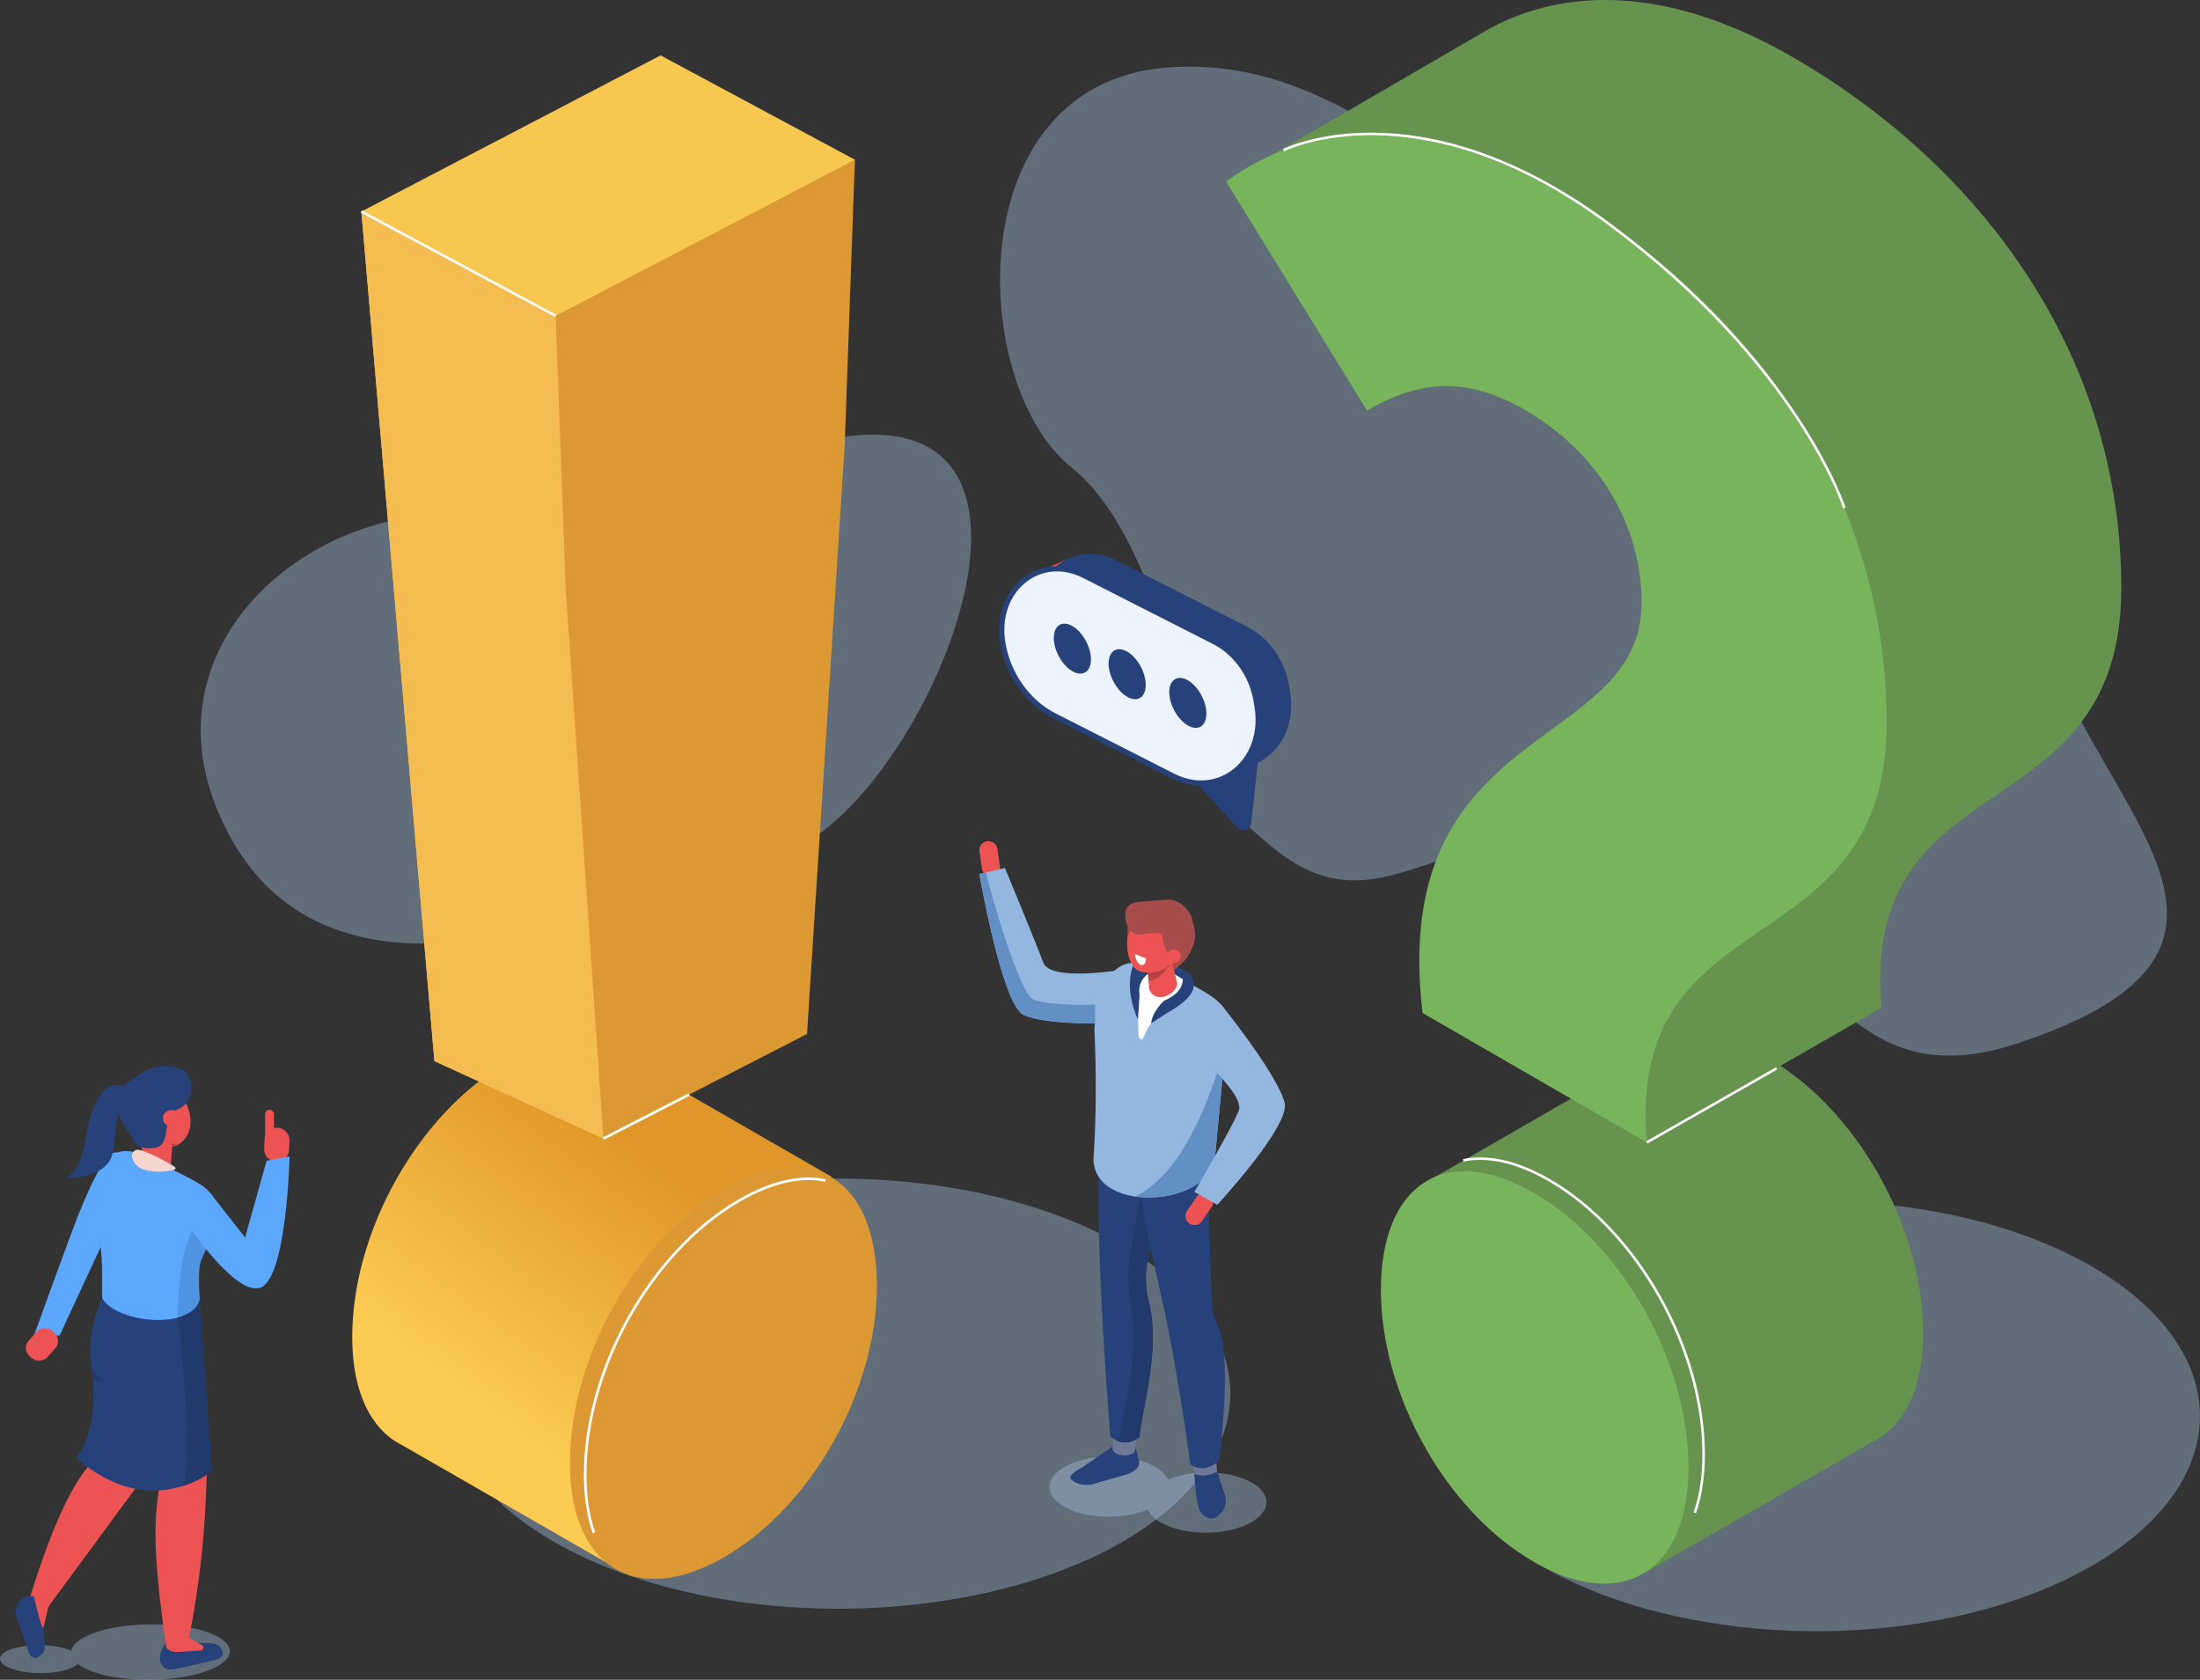 <svg xmlns="http://www.w3.org/2000/svg" xmlns:xlink="http://www.w3.org/1999/xlink" viewBox="0 0 2249.77 1717.7"><rect x="0" y="0" width="2249.77" height="1717.7" fill="#333333" stroke="none"/><defs><style>.cls-1{isolation:isolate;}.cls-2{fill:#a8c4e5;opacity:0.4;mix-blend-mode:multiply;}.cls-3{fill:url(#linear-gradient);}.cls-4{fill:#db9833;}.cls-5{fill:#abcfff;}.cls-6{fill:#f7c750;}.cls-7{fill:#f5bc51;}.cls-8{fill:#66934e;}.cls-9{fill:#78b45c;}.cls-10,.cls-11,.cls-12,.cls-27{fill:none;}.cls-10,.cls-11,.cls-12{stroke:#fff;stroke-miterlimit:10;}.cls-10{stroke-width:2.51px;}.cls-11{stroke-width:2.64px;}.cls-12{stroke-width:2.57px;}.cls-13{fill:#ed5353;}.cls-14{fill:#94b7e0;}.cls-15{fill:#27427a;}.cls-16{fill:#6f7996;}.cls-17{fill:#223a6b;}.cls-18{fill:#628fc4;}.cls-19{fill:#fff;}.cls-20{fill:#a64c4b;}.cls-21{fill:#ba4141;}.cls-22{fill:#5ca7ff;}.cls-23{fill:#ffc2b0;}.cls-24{fill:#f5d6ce;}.cls-25{fill:#4f94e3;}.cls-26{fill:#edf4ff;}.cls-27{stroke:#27427a;stroke-linecap:round;stroke-linejoin:round;stroke-width:5.33px;}</style><linearGradient id="linear-gradient" x1="488.87" y1="1435.46" x2="794.86" y2="1027.24" gradientUnits="userSpaceOnUse"><stop offset="0" stop-color="#fccb52"/><stop offset="0.61" stop-color="#e09628"/></linearGradient></defs><g class="cls-1"><g id="image"><path class="cls-2" d="M804.69,460.18S710.19,609.53,540,541.45s-420.9,99.72-305.32,313,420,59.82,565.27,17.75S1147.71,352.52,804.69,460.18Z"/><path class="cls-2" d="M1301.32,866.43c-127.57-105.49-47.17-95.87-139.24-295.06-17.78-38.46-39.59-72.06-66.11-93.17-105.23-83.71-116.42-390.94,95.77-409S1511,269.62,1656.27,208.18C1970,75.44,2127.9,339.71,2083.81,479.84c-87,276.53,352.53,463-20.36,587-194.23,64.6-206.47-136.55-397.88-196.62C1485.65,813.8,1419.2,963.91,1301.32,866.43Z"/><ellipse class="cls-2" cx="857.13" cy="1425.11" rx="401.05" ry="219.92"/><path class="cls-3" d="M360.23,1367.15c0-107.87,67.39-228.2,157.85-280.42,41.5-24,77.75-27.72,104.86-14.4l0,0,.45.26a70.75,70.75,0,0,1,7.36,4.23L849.85,1203s-60.29,171.39-68.12,174-157,223.49-157,223.49L410.9,1477.61a73.78,73.78,0,0,1-6.9-4l-.56-.32,0,0C376.39,1455.49,360.23,1418.93,360.23,1367.15Z"/><path class="cls-4" d="M740.67,1592.28c-90.46,52.22-157.86,9.73-157.86-96.11,0-107.86,67.4-228.19,157.86-280.42s156.08-8.7,156.08,99.17C896.75,1420.75,831.12,1540.05,740.67,1592.28Z"/><path class="cls-5" d="M607.1,1226.29"/><polygon class="cls-6" points="617.08 1164.27 444.22 1085 369.54 216.29 675.53 56.64 874.23 163.31 617.08 1164.27"/><polygon class="cls-7" points="617.08 1164.27 444.22 1085 369.54 216.29 369.54 216.29 568.24 322.96 617.08 1164.27"/><path class="cls-4" d="M825.29,1057.31l-208.22,107L578.58,602.71,568.24,323l306-159.65L863.89,453.85Z"/><ellipse class="cls-2" cx="1857.5" cy="1448.1" rx="392.27" ry="219.92"/><path class="cls-8" d="M1833.29,58.41c-128.42-74.14-238.51-72.93-320.44-23.14l0,0L1254,185.7l455.4,189.79,115.67,234c-64.2,46.95-137.17,102-133.53,245.23l-122.07,179.86,63.27,73.78-180.85,104.16s84.53,157.85,92.38,160.47,137.26,235.47,137.26,235.47l234.32-134.63a70.74,70.74,0,0,0,6.92-4l.56-.32,0,0c27.13-17.82,43.32-54.46,43.32-106.34,0-103.13-61.5-217.59-145.88-273.33l103.23-59.25c-21.33-255,245.26-176.54,245.26-429.43C2169.19,360.44,2023.46,168.2,1833.29,58.41Z"/><path class="cls-9" d="M1678.73,616.52c0-83.62-48-156.18-119.08-197.23-65.76-38-113.75-26.92-161.73.44l-144-234c83.54-61.91,200.84-69.64,339.47,10.39,190.16,109.8,335.9,302,335.9,542.68,0,252.89-266.59,174.43-245.26,429.43l-229.27-132.36C1419.24,735.91,1678.73,769.48,1678.73,616.52Zm-266.6,702.64c0-108.09,65.76-151.7,156.4-99.37s158.18,172.91,158.18,281c0,106-67.53,148.64-158.18,96.3S1412.13,1425.21,1412.13,1319.16Z"/><line class="cls-10" x1="369.54" y1="216.29" x2="568.24" y2="322.96"/><path class="cls-11" d="M607.4,1567.43c-5.89-16.67-9-36.64-9-59.58,0-107.86,67.4-228.19,157.85-280.42,33.37-19.27,63.36-25.5,87.93-20.28"/><path class="cls-12" d="M1496.4,1186.56c24.56-5.21,54.56,1,87.93,20.29,90.45,52.22,157.85,172.55,157.85,280.42,0,22.94-3.17,42.91-9,59.58"/><path class="cls-12" d="M1312.54,153.57s137.12-69.22,331.82,74.67,241.79,291.28,241.79,291.28"/><path class="cls-13" d="M1009.44,860.24h0a9.29,9.29,0,0,0-7.83,10.51l2.58,17.52a9.29,9.29,0,0,0,10.5,7.82h0a9.28,9.28,0,0,0,7.82-10.51l-2.57-17.52A9.29,9.29,0,0,0,1009.44,860.24Z"/><path class="cls-14" d="M1150.86,991.14s-76.55,13.46-84-6.81-39.19-96.8-39.19-96.8l-26.13,6.22s23,132.53,44.79,143.73,91.46,9,91.46,9Z"/><path class="cls-2" d="M1278.93,1515.38c-22.25-12-59.48-12.9-84.47-2.26-2.25-5.11-7.13-10-14.71-14.07-22.91-12.38-61.72-13-86.68-1.28s-26.61,31.17-3.7,43.55c22.25,12,59.49,12.9,84.48,2.25,2.25,5.11,7.12,10,14.7,14.08,22.92,12.38,61.73,12.94,86.69,1.27S1301.85,1527.75,1278.93,1515.38Z"/><path class="cls-15" d="M1201.81,988.2s18.21,5.07,18.19,14.42a101.09,101.09,0,0,1-1.81,18l-61.2-12.9,6.34-25.27Z"/><path class="cls-15" d="M1105.85,1501l33.87-23.23a30.41,30.41,0,0,1,18.15.07c3.13.92,3.71-1.43,3.45,1.51l2.92,12.46c2.86,8.34-3.75,13.36-13.28,16.24l-32.37,9.26c-6.71,2.17-16.16,1-21-2.71l-1.37-1C1091.36,1509.92,1098.68,1504.91,1105.85,1501Z"/><path class="cls-16" d="M1161.15,1481.66c-.55,9.66-24.05,8.32-23.5-1.34l1.79-31.4,23.5,1.34Z"/><path class="cls-15" d="M1165,1469.71c-9.89,7.35-19.72,7-29.52-.78,0,0-16.51-194.18-11-293.9l74.07-23.13c-9.29,61.15-29.46,161.56-29.46,161.56C1190.51,1363.79,1171.14,1426.07,1165,1469.71Z"/><path class="cls-17" d="M1198.49,1151.9l-20.78,6.48c-5.69,36.23-14.55,83.6-20.87,116.4-4.12,21.38-3.75,43.26,0,64.7,7.8,44.55-6.51,93.87-11.67,130.23a31,31,0,0,1-4.39,2.74c8,4.15,16.08,3.27,24.16-2.74,5.51-38.79,21.42-92.31,9.8-139.07A98.77,98.77,0,0,1,1174,1288C1180.63,1254.21,1192.12,1193.83,1198.49,1151.9Z"/><path class="cls-16" d="M1244.83,1505.86c1,9.62-22.42,12-23.42,2.42l-3.23-31.28,23.42-2.42Z"/><path class="cls-15" d="M1246.59,1494.11c-10.08,8.22-19.87,9.66-29.33,3.35,0,0-8.4-64.49-21.61-133.18-10.22-53.16-25.36-106.56-28.84-148.88l68.82-40.11c-.61,37.61,2.19,120.41,3.49,155.92a59.46,59.46,0,0,0,6,23.86C1261,1387.61,1246.59,1494.11,1246.59,1494.11Z"/><path class="cls-14" d="M1118.53,1179.67c2.37-34.23,2.77-83.77.61-126.78,4.08-59.05,27.9-79.37,64.17-63.23l15.09,5.15c43.24,27.29,66.13,27.65,54.81,74.62l-10.64,112.63C1238.87,1235.69,1111.32,1242.52,1118.53,1179.67Z"/><path class="cls-18" d="M1253.21,1069.43l-10.64,112.63c-2.16,31.28-46.43,46.64-81.54,41.54C1202.59,1202.78,1231.28,1145.63,1253.21,1069.43Z"/><path class="cls-19" d="M1216.44,1005.25s1.19,16.34-23.38,28c-12.67,6-19.62,17.34-23.37,26.88-2.19,5.57-5.31,2.47-5.47-3.6-.41-15.79-.6-20.37-3-32.22-3.83-19.16,6.44-46.27,7.48-46.39S1216.44,1005.25,1216.44,1005.25Z"/><path class="cls-15" d="M1185.07,990.59s-23.09,5.24-19.72,26.84l-1.63,25.1s-15-29.88-4.63-55.78S1185.07,990.59,1185.07,990.59Z"/><path class="cls-20" d="M1175.69,990.82s3.56,6.86,6,8.39,40-11.44,38.94-41.5c-.64-19-36.79-17.35-36.79-17.35Z"/><path class="cls-13" d="M1188.7,1019.43l-1.81.13a11.17,11.17,0,0,1-11.93-10.31l-2.51-34.48a11.19,11.19,0,0,1,10.31-11.93l1.81-.13A11.19,11.19,0,0,1,1196.5,973l7.28,32.78C1204.22,1011.92,1194.81,1019,1188.7,1019.43Z"/><path class="cls-21" d="M1173.81,993.39a30.52,30.52,0,0,0,25.38-11.34s-11.21,20.43-24.68,21Z"/><path class="cls-15" d="M1206.31,989.53s14.17,20.78-15.82,33.7c0,0-12.07,10.64-13.32,23.28,0,0,10.26-6.84,16.19-10.54S1243.08,1009.75,1206.31,989.53Z"/><ellipse class="cls-13" cx="1171.98" cy="959.71" rx="33.49" ry="18.98" transform="translate(54.19 1982.02) rotate(-81.76)"/><path class="cls-13" d="M1201,981.63c-8.4,13.64-35.61,18.08-42.25,5.79s4.59-36.84,13-50.49,20.6-14.74,27.24-2.44S1209.35,968,1201,981.63Z"/><path class="cls-20" d="M1190.42,942.86s-8.56,28.46,13.28,39.14c0,0,28.68-10.3,14.67-41.72-12.35-27.7-42.68-13.81-42.68-13.81Z"/><path class="cls-20" d="M1153.32,956.38s5.33-11.9,21.43-14.42l-10.66-9.3S1151.38,933.25,1153.32,956.38Z"/><path class="cls-20" d="M1199.38,962.11c-3.83-7.71-14.63-9.59-31-6.83a13.76,13.76,0,0,1-7.42-.58c-11-4.42-10.15-18.88-10.15-18.88-.75-9.91,6.28-13.05,16.19-13.81l25.8-2c14.61-1.19,26,12.71,26.81,22.62l.36,1.68C1220.74,954.25,1209.28,961.36,1199.38,962.11Z"/><path class="cls-13" d="M1206.44,981.57a7.05,7.05,0,1,1-2.31-9.71A7.06,7.06,0,0,1,1206.44,981.57Z"/><path class="cls-15" d="M1221.31,1507l1.66,19.91c.2,2.35,2.49,14.75,3.49,16.88,2.9,6.18,7.66,8.66,12.26,9,6.09.42,18.34-10.36,14-23.74-3.8-11.66-7.93-24-7.93-24C1236.16,1509,1228.17,1510.34,1221.31,1507Z"/><path class="cls-13" d="M1216.22,1251.14h0a9.28,9.28,0,0,0,12.88-2.38l10-14.59a9.29,9.29,0,0,0-2.37-12.88h0a9.3,9.3,0,0,0-12.89,2.38l-10,14.59A9.3,9.3,0,0,0,1216.22,1251.14Z"/><path class="cls-14" d="M1201.69,1059s73.37,57.18,65,77.11-45.29,82.65-45.29,82.65l23.38,13.23s75.09-80.82,68.88-104.5c-7.78-29.66-64.75-100.16-64.75-100.16Z"/><path class="cls-18" d="M1008.12,892.18l-6.6,1.57s23,132.53,44.79,143.73c14.74,7.58,51.38,9,73.55,9.19l-.1-19.36s-46.89,1.63-63.09-5.26C1042.44,1016,1013.26,913.53,1008.12,892.18Z"/><path class="cls-19" d="M1166.4,986.62h0c-3.08-1.2-5.58-6.14-5.58-11L1172,980C1172,984.84,1169.48,987.83,1166.4,986.62Z"/><path class="cls-22" d="M124.5,1187s-5.75-40.51-43.82,53.84c-7.71,19.1-45.61,123.9-45.61,123.9l25.85,1s41.66-89.94,51.22-110.34c13.79-29.42,39.4-53.84,39.42-65.16S124.5,1187,124.5,1187Z"/><path class="cls-2" d="M213.84,1669.69c-30.2-11.29-81.57-11.65-114.74-.8-16,5.25-24.87,12.16-26.31,19.17a46.13,46.13,0,0,0-4.5-1.75c-16.67-5.45-42.48-5.27-57.66.41s-14,14.7,2.71,20.15,42.48,5.27,57.66-.4c3.93-1.48,6.74-3.17,8.49-5A54,54,0,0,0,93.71,1709c30.2,11.3,81.57,11.66,114.75.8S244,1681,213.84,1669.69Z"/><path class="cls-13" d="M48.62,1644.09c-1.52,13.15-18.45.88-18.45-9.14,21.09-67.84,43.62-122.83,69.78-145.5l6.34-144.06,80.39-22.66-39.51,187.43Z"/><path class="cls-15" d="M180,1673.19l19.1,6.65c14.75.5,22.4-.81,26.23,4.94l1.08,1.63c3.83,5.75,1,8.75-7.51,11.38l-38.42,8.71c-11.22,2.49-14.08-1.21-16.87-8,0,0-1.74-8.46,5.94-18.66C174,1674,173.66,1673.59,180,1673.19Z"/><path class="cls-13" d="M191.91,1682.11c-4.2,10.63-22.6,8.3-22.29-.42-19.39-134-6.15-142.12-6.65-171.37-.56-32.68-6.89-67.92-30.07-129.87l20.85,3.33a68.87,68.87,0,0,1,58,67.43C212.46,1534.45,208.44,1600.33,191.91,1682.11Z"/><path class="cls-15" d="M204.22,1328.4,216.65,1504s-62.07,53.2-138.39-12.91c16.72-23.9,18.8-54.35,16.5-86.75-6.8-30.44.9-55.49,9.65-77.38Z"/><ellipse class="cls-23" cx="151.32" cy="1141.9" rx="22.58" ry="39.84" transform="translate(-357.38 108.43) rotate(-18.66)"/><path class="cls-13" d="M194.75,1149.56c-1.57,19-19.53,29.34-33.19,19.87s-23.48-32.54-21.91-51.54,13.92-26.72,27.58-17.25S196.32,1130.56,194.75,1149.56Z"/><path class="cls-13" d="M152.68,1210.9l-2.06-.46A13,13,0,0,1,140.8,1195l8.74-39.18A13,13,0,0,1,165,1146l2.06.46a13,13,0,0,1,9.81,15.45L174,1200.79C172.46,1207.74,159.63,1212.45,152.68,1210.9Z"/><path class="cls-15" d="M136.32,1163.91s.25,12.9,22.24,9.76c17.58-2.51,6.13-32.94,22.82-39.2,18.36-6.88,17.11-31,7.84-38.51s-31.11-8-44.91,1.66S99.7,1118.54,136.32,1163.91Z"/><path class="cls-13" d="M183.4,1144.21a8.39,8.39,0,1,1-7.68-9.06A8.39,8.39,0,0,1,183.4,1144.21Z"/><path class="cls-22" d="M104.41,1326.93c0-30.82,1-37.38-4.3-72.43-1.78-11.75-.92-15.24-2.1-27.07-2.07-20.8,7.18-58.63,41.48-48.76l3.09,2.15a71.88,71.88,0,0,1,14.59,5.61c50.11,25.83,69,28.89,61.26,60.69-2.14,23.83-21.62,30.66-14.21,81.28C193.93,1362.39,115.83,1351.26,104.41,1326.93Z"/><path class="cls-21" d="M176.61,1172.57l-2.85-4.12s4.17,2.78,10.61.62A16.14,16.14,0,0,1,176.61,1172.57Z"/><path class="cls-24" d="M142.27,1175.89a6,6,0,0,0-7.26,6.85c.79,4.67,3.64,10.26,12.17,13.15,11.81,4,24.78,1.86,31,.37a1.7,1.7,0,0,0,.47-3.11C171.65,1188.81,154.78,1178.91,142.27,1175.89Z"/><path class="cls-15" d="M48.52,1645.22l-4.34,19.92c1.28,14.8,3.52,22.3-1.77,26.83l-1.5,1.28c-5.28,4.52-10.82,1.76-12.29-6.14L16.24,1651.2c-1.47-7.9,2.87-14.72,9.32-18.34,0,0,5.64-3.25,15,2.72C46.79,1639.52,47.35,1638.9,48.52,1645.22Z"/><path class="cls-15" d="M136,1118.59s-19-23.65-36.06,5.58-7.56,63.75-31.8,80.61c0,0,42.41.55,47.15-26.34s2.21-49.57,17.4-50.3S136,1118.59,136,1118.59Z"/><path class="cls-13" d="M180.94,1689.19l24.45-1.41a2.89,2.89,0,0,0,1-5.47l-15.3-9.12Z"/><path class="cls-13" d="M34.85,1632.69s6.17,28.7,9.33,32.45l6-24.55-4.24-14.4Z"/><path class="cls-17" d="M93.32,1396.55s8.68,15.64,15.1,16.12c0,0-8.37.72-13.3-2.62Z"/><path class="cls-17" d="M216.65,1504,204.22,1328.4l-22.56,13.27s18.54,155.73,4.41,178.08A83.59,83.59,0,0,0,216.65,1504Z"/><path class="cls-13" d="M283.74,1153.22h0a12.77,12.77,0,0,0-13.2,12.23l-.35,9.16a12.77,12.77,0,0,0,12.24,13.21h0a12.77,12.77,0,0,0,13.2-12.23l.35-9.17A12.75,12.75,0,0,0,283.74,1153.22Z"/><path class="cls-25" d="M204.22,1328.4s-2.57-30.8,1.56-39.79,20.55-47.26,20.55-47.26l-9.68-11.9c-10.63,18.58-32.72,20-35.16,117.89C181.49,1347.34,201.7,1342.79,204.22,1328.4Z"/><path class="cls-22" d="M215.77,1220.9l34.87,44.5,22-78.45,23.48-4.46s-2.73,122-29,133.87c-24.47,11.1-74.43-62.94-74.43-62.94Z"/><path class="cls-13" d="M275.61,1170.51h0a4.5,4.5,0,0,1-4.49-4.49v-26.73a4.5,4.5,0,0,1,4.49-4.49h0a4.51,4.51,0,0,1,4.5,4.49V1166A4.51,4.51,0,0,1,275.61,1170.51Z"/><rect class="cls-13" x="25.54" y="1362.2" width="34.63" height="25.45" rx="11.07" transform="translate(-1010.32 490.01) rotate(-48.18)"/><polygon class="cls-13" points="1056.45 587.53 1090.72 572.04 1287.23 779.45 1245.16 798.11 1056.45 587.53"/><path class="cls-15" d="M1112,716.62l121.2,61.63c47.69,24.24,95.49-15.49,86-71.53l-.94-5.56c-4.39-26-20.72-49-42.85-60.21L1142.6,573.42c-46.16-23.47-92.43,15-83.28,69.23h0C1064.71,674.6,1084.78,702.8,1112,716.62Z"/><path class="cls-15" d="M1289,754.83l-9.5,86.69c-.79,7.24-9.47,9.85-14.48,4.36l-67.37-73.76Z"/><path class="cls-26" d="M1078.24,731.85l121.2,61.62c47.69,24.25,95.49-15.49,86-71.52l-.93-5.56c-4.39-26-20.73-49-42.86-60.21l-132.82-67.53c-46.16-23.47-92.43,15-83.28,69.22h0C1031,689.82,1051,718,1078.24,731.85Z"/><path class="cls-27" d="M1078.24,731.85l121.2,61.62c47.69,24.25,95.49-15.49,86-71.52l-.93-5.56c-4.39-26-20.73-49-42.86-60.21l-132.82-67.53c-46.16-23.47-92.43,15-83.28,69.22h0C1031,689.82,1051,718,1078.24,731.85Z"/><ellipse class="cls-15" cx="1214.7" cy="718.84" rx="15.9" ry="27.59" transform="translate(-194.58 640.28) rotate(-27.43)"/><ellipse class="cls-15" cx="1152.66" cy="689.53" rx="15.9" ry="27.59" transform="translate(-188.05 608.41) rotate(-27.43)"/><ellipse class="cls-15" cx="1096.63" cy="663.39" rx="15.9" ry="27.59" transform="translate(-182.31 579.66) rotate(-27.43)"/><line class="cls-12" x1="1684.06" y1="1168.2" x2="1816.71" y2="1092.55"/><line class="cls-11" x1="617.07" y1="1164.27" x2="704.6" y2="1119.31"/></g></g></svg>